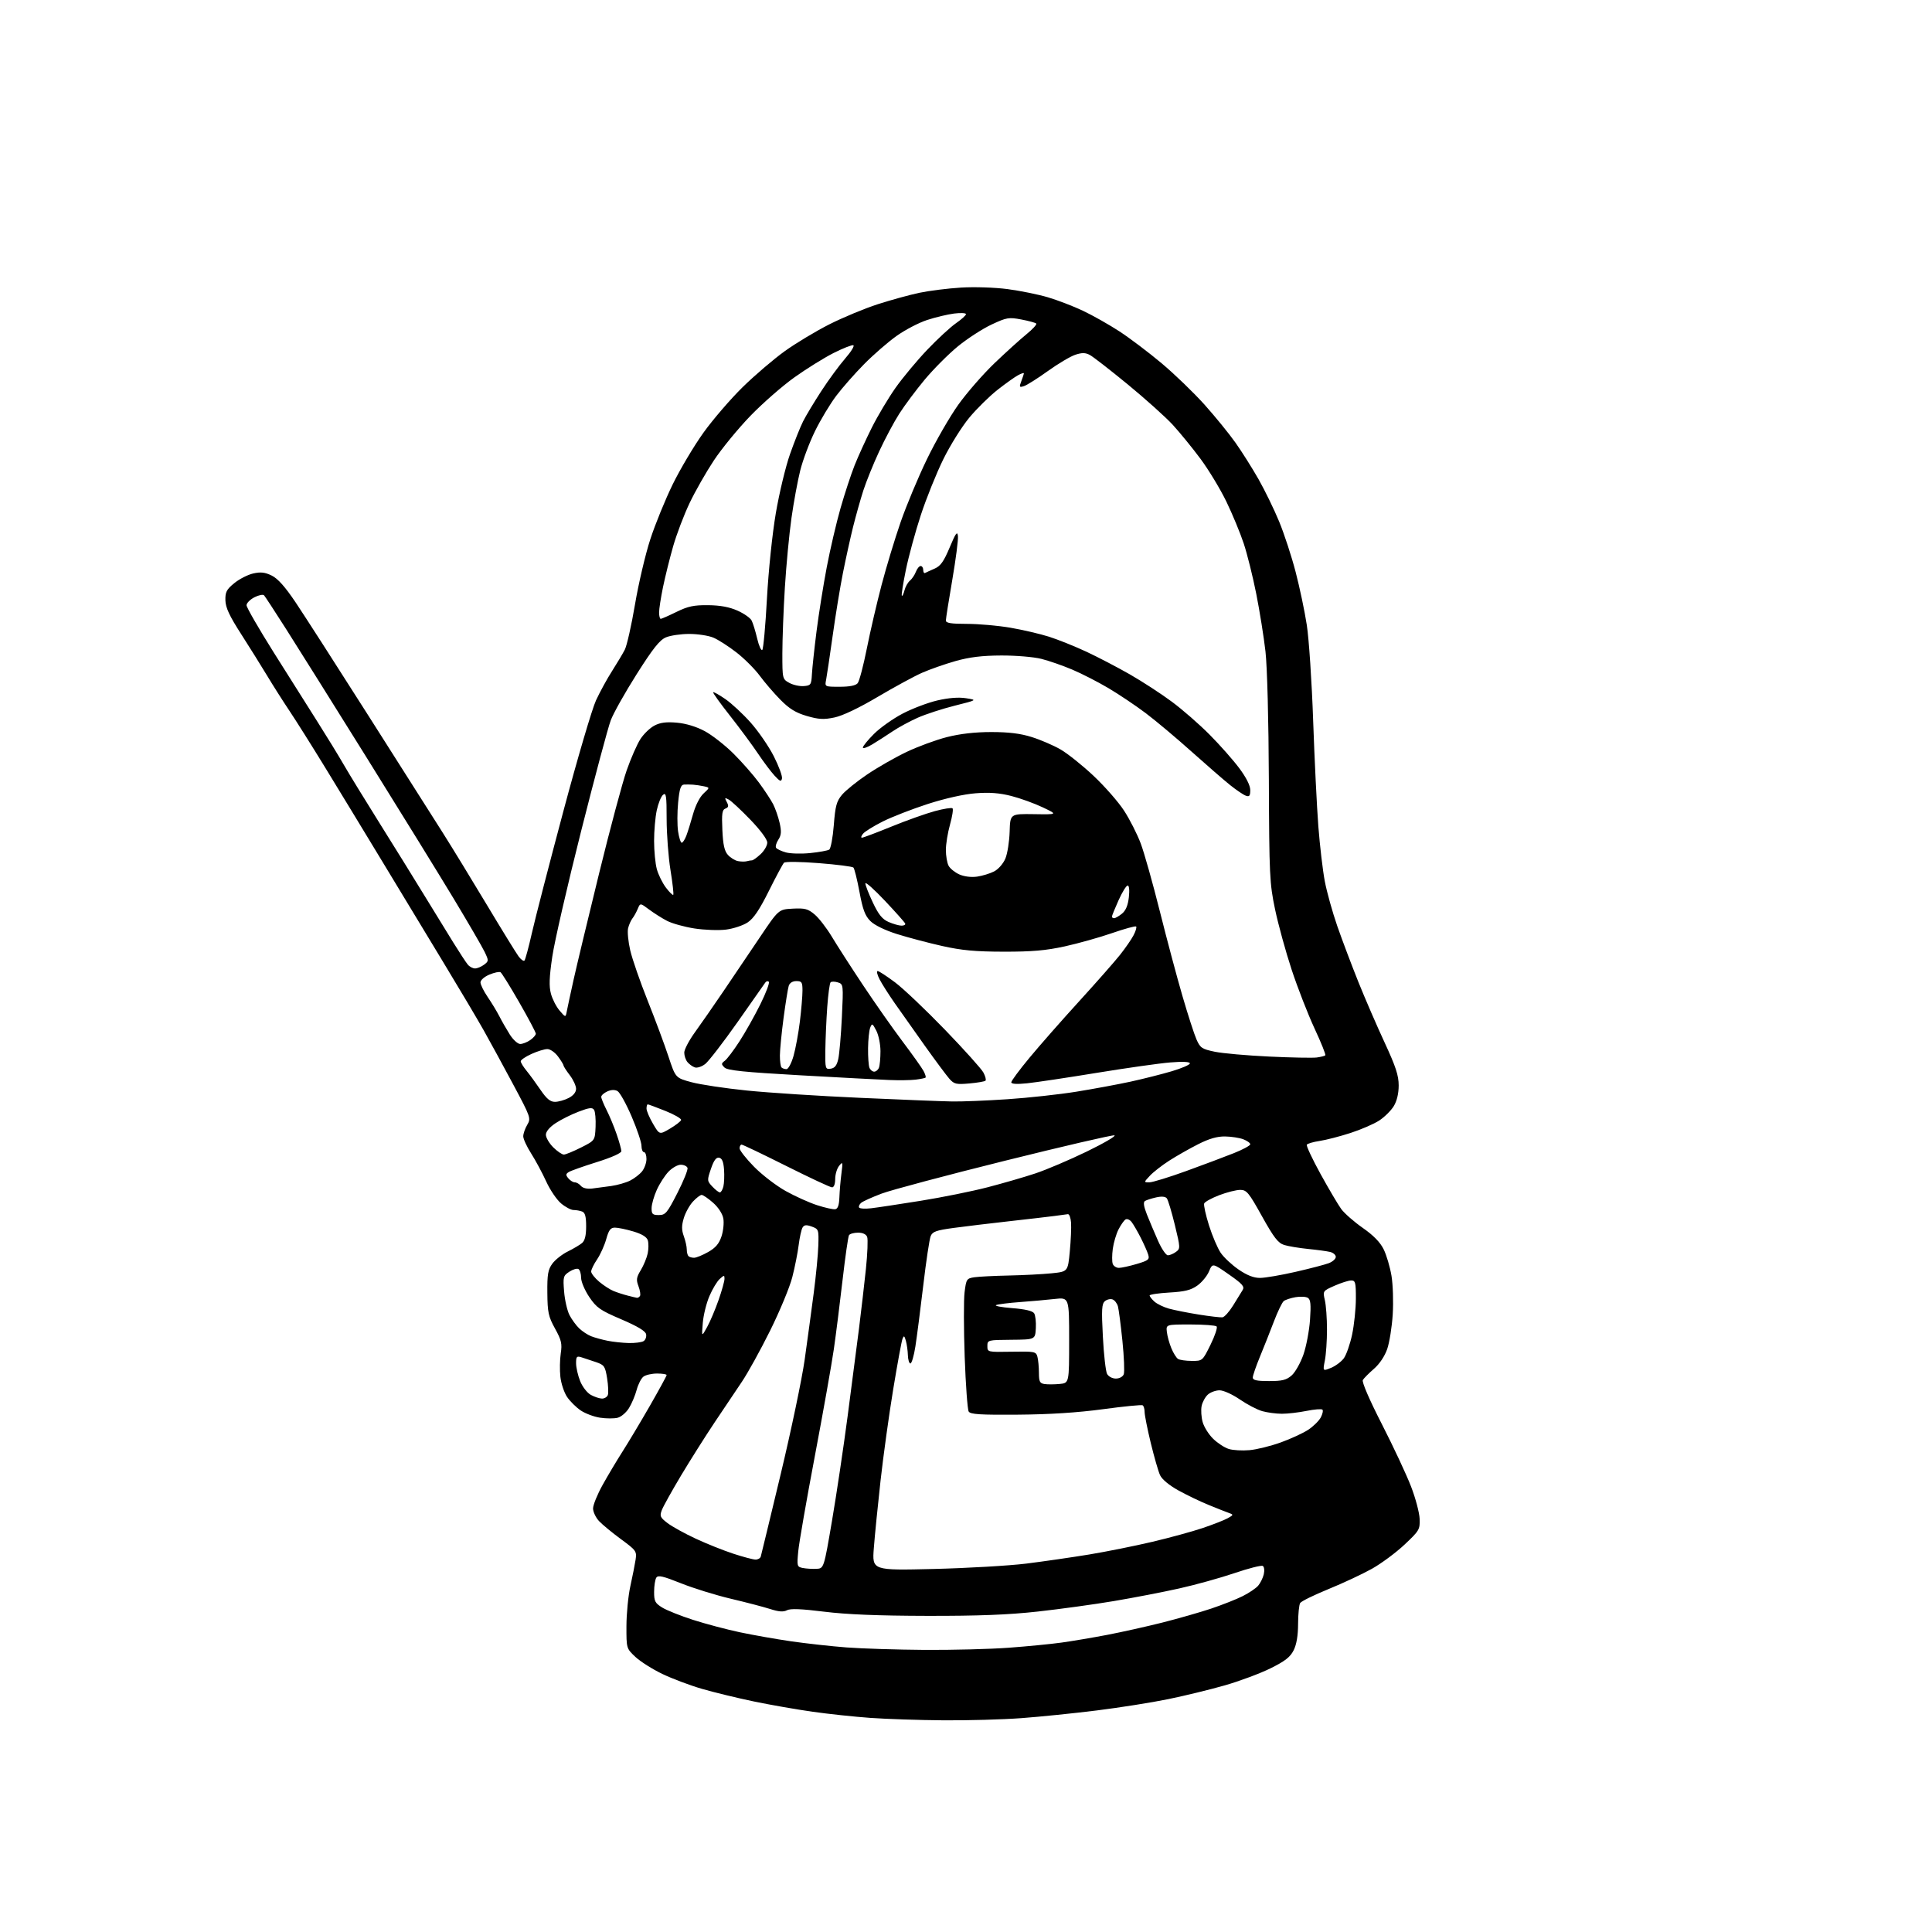 <?xml version="1.0" encoding="UTF-8" standalone="no"?>
<svg 
  version="1.1" 
  xmlns="http://www.w3.org/2000/svg" 
  xmlns:xlink="http://www.w3.org/1999/xlink" 
  xmlns:svg="http://www.w3.org/2000/svg"
  xmlns:rdf="http://www.w3.org/1999/02/22-rdf-syntax-ns#"
  xmlns:cc="http://creativecommons.org/ns#"
  xmlns:dc="http://purl.org/dc/elements/1.1/"
  viewBox="0 0 768 768"
  width="768"
  height="768"
>
<style>svg {background-color: white; }</style>"
<path stroke="none" fill="black" fill-rule="evenodd" d="M375.00,683.85C365.38,683.78 352.32,683.34 346.00,682.89C339.68,682.44 329.32,681.34 323.00,680.44C316.68,679.55 306.19,677.71 299.69,676.36C293.20,675.01 283.97,672.77 279.19,671.39C274.41,670.01 267.27,667.33 263.31,665.43C259.36,663.54 254.52,660.47 252.56,658.63C249.00,655.26 249.00,655.26 249.02,646.38C249.03,641.50 249.73,634.35 250.58,630.50C251.43,626.65 252.37,621.92 252.66,620.00C253.16,616.66 252.90,616.29 246.84,611.84C243.35,609.28 239.43,606.04 238.12,604.65C236.82,603.25 235.75,600.99 235.75,599.62C235.75,598.26 237.45,594.07 239.53,590.32C241.61,586.57 245.18,580.58 247.47,577.00C249.76,573.42 254.64,565.26 258.32,558.86C261.99,552.46 265.00,546.94 265.00,546.61C265.00,546.27 263.29,546.00 261.19,546.00C259.10,546.00 256.65,546.56 255.76,547.25C254.87,547.94 253.67,550.30 253.08,552.50C252.50,554.70 251.13,557.95 250.04,559.72C248.95,561.50 246.92,563.23 245.52,563.58C244.12,563.94 240.99,563.93 238.56,563.56C236.13,563.20 232.66,561.90 230.85,560.68C229.03,559.45 226.59,557.03 225.42,555.30C224.25,553.56 223.05,549.97 222.76,547.32C222.47,544.67 222.54,540.48 222.91,538.00C223.50,534.14 223.18,532.74 220.63,528.12C218.00,523.35 217.65,521.73 217.58,513.95C217.51,506.59 217.83,504.71 219.56,502.33C220.69,500.78 223.45,498.60 225.68,497.50C227.91,496.40 230.47,494.88 231.37,494.13C232.50,493.18 233.00,491.13 233.00,487.48C233.00,483.60 232.58,482.05 231.42,481.61C230.55,481.27 229.01,481.00 227.99,481.00C226.98,481.00 224.75,479.82 223.03,478.37C221.31,476.92 218.64,472.99 217.11,469.62C215.57,466.25 212.89,461.27 211.16,458.55C209.42,455.83 208.00,452.75 208.00,451.71C208.00,450.66 208.71,448.61 209.58,447.14C211.12,444.53 210.98,444.13 203.95,430.98C199.99,423.57 194.72,413.90 192.24,409.50C189.76,405.10 182.55,392.95 176.21,382.50C169.88,372.05 158.98,354.05 152.00,342.50C145.01,330.95 134.89,314.30 129.50,305.50C124.12,296.70 117.60,286.35 115.02,282.50C112.44,278.65 108.44,272.35 106.13,268.50C103.81,264.65 99.17,257.23 95.82,252.00C91.20,244.82 89.68,241.56 89.60,238.64C89.52,235.35 90.04,234.33 93.13,231.81C95.13,230.18 98.50,228.45 100.63,227.97C103.60,227.29 105.31,227.48 108.00,228.79C110.44,229.98 113.33,233.23 117.54,239.50C120.86,244.45 133.88,264.70 146.46,284.50C159.05,304.30 172.34,325.23 175.99,331.00C179.64,336.77 187.55,349.71 193.56,359.74C199.58,369.78 205.26,379.00 206.18,380.23C207.11,381.46 208.14,382.19 208.48,381.85C208.82,381.51 210.15,376.57 211.44,370.87C212.73,365.17 218.36,343.40 223.94,322.50C229.52,301.60 235.37,281.74 236.93,278.38C238.50,275.01 241.36,269.77 243.31,266.74C245.25,263.70 247.52,259.89 248.36,258.28C249.19,256.66 251.02,248.56 252.42,240.28C253.82,232.00 256.56,220.33 258.51,214.36C260.45,208.39 264.47,198.55 267.43,192.50C270.40,186.45 275.89,177.22 279.63,172.00C283.38,166.78 290.37,158.66 295.15,153.96C299.94,149.26 307.48,142.82 311.90,139.63C316.32,136.45 324.34,131.63 329.72,128.91C335.10,126.20 343.73,122.61 348.91,120.94C354.09,119.27 361.51,117.23 365.41,116.40C369.31,115.58 376.77,114.64 382.00,114.32C387.33,113.99 395.45,114.26 400.50,114.92C405.45,115.57 412.65,117.03 416.50,118.16C420.35,119.30 426.67,121.72 430.54,123.56C434.41,125.39 440.93,129.08 445.04,131.76C449.14,134.44 456.68,140.14 461.79,144.43C466.90,148.72 474.56,156.11 478.82,160.86C483.07,165.61 488.62,172.43 491.14,176.00C493.67,179.57 497.78,186.10 500.29,190.50C502.79,194.90 506.48,202.48 508.49,207.35C510.49,212.21 513.44,221.21 515.03,227.35C516.63,233.48 518.64,243.00 519.48,248.50C520.33,254.00 521.47,271.10 522.00,286.50C522.54,301.90 523.47,320.80 524.06,328.50C524.66,336.20 525.81,346.00 526.62,350.28C527.43,354.56 529.67,362.62 531.61,368.19C533.55,373.76 537.33,383.75 540.00,390.41C542.68,397.06 547.37,407.90 550.44,414.50C554.85,424.02 556.00,427.53 556.00,431.50C555.99,434.70 555.29,437.66 554.04,439.71C552.96,441.48 550.37,444.04 548.29,445.41C546.21,446.77 541.06,449.01 536.86,450.37C532.66,451.73 527.14,453.16 524.60,453.54C522.06,453.92 519.75,454.59 519.48,455.04C519.20,455.48 521.66,460.71 524.93,466.67C528.21,472.63 531.92,478.90 533.17,480.62C534.43,482.33 538.28,485.71 541.73,488.12C545.98,491.08 548.67,493.84 550.04,496.65C551.16,498.93 552.55,503.65 553.14,507.15C553.72,510.64 553.94,517.55 553.63,522.50C553.32,527.45 552.34,533.62 551.45,536.22C550.46,539.10 548.40,542.18 546.17,544.12C544.15,545.88 542.16,547.88 541.75,548.57C541.29,549.33 544.33,556.38 549.34,566.17C553.93,575.15 559.14,586.30 560.92,590.93C562.71,595.57 564.24,601.36 564.33,603.78C564.49,607.98 564.19,608.49 558.31,614.02C554.91,617.21 549.07,621.54 545.33,623.63C541.59,625.72 533.83,629.35 528.09,631.69C522.35,634.03 517.29,636.52 516.84,637.22C516.40,637.92 516.02,641.65 516.01,645.50C516.00,650.13 515.41,653.68 514.25,656.00C512.89,658.72 510.84,660.32 505.00,663.21C500.88,665.24 492.73,668.28 486.91,669.95C481.08,671.62 470.96,674.09 464.41,675.43C457.86,676.78 445.07,678.80 436.00,679.93C426.93,681.06 413.43,682.44 406.00,682.99C398.57,683.54 384.62,683.93 375.00,683.85zM367.50,655.86C378.50,655.93 393.57,655.55 401.00,655.00C408.43,654.45 417.88,653.53 422.00,652.95C426.12,652.38 434.23,651.01 440.00,649.91C445.77,648.81 455.68,646.60 462.00,645.01C468.32,643.41 477.10,640.90 481.50,639.43C485.90,637.95 491.52,635.73 494.00,634.48C496.48,633.24 499.23,631.38 500.12,630.36C501.00,629.34 502.02,627.29 502.37,625.81C502.72,624.33 502.55,622.84 501.98,622.49C501.42,622.14 496.36,623.42 490.73,625.34C485.10,627.25 475.20,630.00 468.73,631.44C462.26,632.89 450.56,635.14 442.73,636.46C434.90,637.78 421.30,639.65 412.50,640.62C400.85,641.91 388.88,642.37 368.50,642.33C349.12,642.29 336.54,641.78 327.62,640.67C318.52,639.54 314.18,639.37 312.82,640.10C311.43,640.84 309.59,640.71 306.20,639.62C303.61,638.79 296.57,636.95 290.55,635.53C284.53,634.11 275.59,631.34 270.68,629.37C263.49,626.50 261.58,626.06 260.89,627.15C260.42,627.89 260.02,630.42 260.02,632.76C260.00,636.51 260.40,637.27 263.25,639.03C265.04,640.13 270.55,642.33 275.50,643.92C280.45,645.51 288.77,647.72 294.00,648.83C299.23,649.94 308.45,651.57 314.50,652.45C320.55,653.32 330.45,654.42 336.50,654.88C342.55,655.34 356.50,655.78 367.50,655.86zM324.50,623.64C327.50,623.50 327.50,623.50 330.74,604.50C332.52,594.05 335.31,575.38 336.94,563.00C338.57,550.62 340.61,534.88 341.48,528.00C342.34,521.12 343.57,510.53 344.21,504.45C344.84,498.37 345.07,492.63 344.71,491.70C344.30,490.63 342.96,490.00 341.09,490.00C339.46,490.00 337.84,490.46 337.49,491.01C337.15,491.57 336.00,499.56 334.94,508.76C333.88,517.97 332.32,530.35 331.47,536.27C330.62,542.19 327.22,561.32 323.92,578.77C320.61,596.22 317.64,613.27 317.32,616.66C316.75,622.57 316.83,622.84 319.11,623.30C320.43,623.56 322.85,623.71 324.50,623.64zM371.09,623.69C384.52,623.36 401.12,622.40 408.00,621.55C414.88,620.69 426.12,619.06 433.00,617.93C439.88,616.79 451.12,614.53 458.00,612.91C464.88,611.29 473.88,608.83 478.00,607.45C482.12,606.06 486.62,604.30 488.00,603.54C490.38,602.21 490.41,602.11 488.50,601.42C487.40,601.03 483.80,599.61 480.50,598.26C477.20,596.92 471.77,594.31 468.44,592.47C464.73,590.41 461.89,588.05 461.13,586.38C460.44,584.88 458.79,579.12 457.44,573.58C456.10,568.03 455.00,562.51 455.00,561.31C455.00,560.10 454.65,558.90 454.22,558.63C453.79,558.37 446.70,559.06 438.47,560.18C428.50,561.53 417.23,562.26 404.72,562.35C389.65,562.47 385.77,562.23 385.07,561.11C384.60,560.35 383.88,550.58 383.48,539.40C383.09,528.23 383.06,516.64 383.44,513.65C384.08,508.48 384.28,508.19 387.31,507.73C389.06,507.47 395.23,507.16 401.00,507.04C406.77,506.92 414.43,506.52 418.00,506.16C424.50,505.50 424.50,505.50 425.26,497.50C425.68,493.10 425.90,487.93 425.76,486.00C425.62,484.07 425.05,482.57 424.50,482.65C423.95,482.73 421.48,483.06 419.00,483.39C416.52,483.71 408.43,484.65 401.00,485.48C393.57,486.31 383.75,487.49 379.18,488.11C372.20,489.05 370.71,489.57 369.96,491.36C369.47,492.54 368.14,501.38 367.01,511.00C365.87,520.62 364.46,531.54 363.88,535.25C363.30,538.96 362.41,542.00 361.91,542.00C361.41,542.00 360.96,540.54 360.90,538.75C360.85,536.96 360.49,534.38 360.10,533.00C359.52,530.92 359.30,530.79 358.75,532.22C358.38,533.16 356.73,542.16 355.07,552.22C353.41,562.27 351.15,578.60 350.04,588.50C348.94,598.40 347.73,610.50 347.36,615.39C346.68,624.28 346.68,624.28 371.09,623.69zM300.28,619.96C301.26,619.98 302.23,619.44 302.42,618.75C302.62,618.06 306.19,603.33 310.34,586.00C314.49,568.67 318.78,548.20 319.87,540.50C320.95,532.80 322.57,520.88 323.47,514.00C324.37,507.12 325.19,498.60 325.30,495.05C325.49,488.81 325.41,488.56 322.69,487.58C320.55,486.81 319.68,486.90 319.04,487.94C318.57,488.69 317.88,491.82 317.49,494.89C317.11,497.96 315.97,503.72 314.95,507.69C313.94,511.66 309.96,521.24 306.11,529.00C302.26,536.75 297.21,545.88 294.90,549.29C292.58,552.71 287.69,560.00 284.02,565.50C280.35,571.00 274.36,580.48 270.71,586.57C267.07,592.67 263.63,598.84 263.08,600.30C262.18,602.66 262.42,603.22 265.36,605.46C267.16,606.84 272.21,609.62 276.57,611.65C280.93,613.68 287.65,616.36 291.50,617.62C295.35,618.88 299.30,619.93 300.28,619.96zM496.70,576.46C499.56,576.21 505.16,574.82 509.15,573.38C513.14,571.94 518.04,569.68 520.05,568.35C522.06,567.02 524.29,564.83 525.02,563.47C525.74,562.11 526.05,560.71 525.69,560.36C525.34,560.00 522.49,560.23 519.36,560.86C516.23,561.49 511.83,562.00 509.58,561.99C507.34,561.99 503.85,561.53 501.82,560.97C499.80,560.41 495.77,558.31 492.86,556.31C489.90,554.27 486.34,552.67 484.79,552.67C483.27,552.67 481.17,553.44 480.13,554.38C479.08,555.33 477.97,557.38 477.66,558.93C477.35,560.49 477.53,563.35 478.07,565.28C478.60,567.22 480.48,570.21 482.24,571.93C484.00,573.65 486.80,575.48 488.47,575.99C490.14,576.51 493.84,576.72 496.70,576.46zM239.28,555.96C240.26,555.98 241.31,555.35 241.62,554.56C241.92,553.76 241.79,550.77 241.34,547.91C240.57,543.13 240.21,542.60 237.00,541.49C235.07,540.83 232.49,539.97 231.25,539.58C229.25,538.95 229.00,539.21 229.00,541.91C229.00,543.59 229.73,546.78 230.62,549.01C231.52,551.26 233.41,553.70 234.87,554.49C236.32,555.28 238.30,555.94 239.28,555.96zM421.25,550.14C425.00,549.79 425.00,549.79 425.00,532.76C425.00,515.72 425.00,515.72 419.25,516.36C416.09,516.72 409.90,517.27 405.50,517.59C401.10,517.91 396.82,518.44 396.00,518.78C395.18,519.11 398.02,519.66 402.32,520.00C407.49,520.40 410.46,521.10 411.08,522.05C411.60,522.85 411.90,525.52 411.76,528.00C411.50,532.50 411.50,532.50 402.00,532.58C392.64,532.65 392.50,532.69 392.50,535.08C392.50,537.49 392.56,537.50 402.15,537.33C411.29,537.17 411.84,537.27 412.39,539.33C412.71,540.52 412.98,543.38 412.99,545.68C413.00,549.25 413.33,549.91 415.25,550.18C416.49,550.36 419.19,550.34 421.25,550.14zM504.44,549.00C509.70,549.00 511.36,548.59 513.46,546.75C514.87,545.51 516.96,541.80 518.12,538.50C519.27,535.20 520.45,528.97 520.75,524.65C521.18,518.56 520.99,516.60 519.90,515.92C519.13,515.43 516.92,515.31 515.00,515.65C513.08,515.98 510.96,516.68 510.31,517.20C509.66,517.72 507.89,521.38 506.39,525.32C504.89,529.27 502.39,535.58 500.83,539.35C499.27,543.12 498.00,546.84 498.00,547.60C498.00,548.65 499.60,549.00 504.44,549.00zM443.57,548.00C444.99,548.00 446.34,547.27 446.71,546.30C447.07,545.37 446.83,539.41 446.18,533.05C445.53,526.70 444.73,520.52 444.40,519.32C444.07,518.12 443.12,516.87 442.27,516.55C441.43,516.23 440.07,516.53 439.24,517.22C437.96,518.27 437.83,520.51 438.41,531.39C438.78,538.49 439.53,545.13 440.08,546.15C440.64,547.19 442.16,548.00 443.57,548.00zM529.08,543.75C530.88,543.02 533.17,541.31 534.18,539.96C535.18,538.61 536.67,534.35 537.49,530.50C538.30,526.65 538.97,520.24 538.98,516.25C539.00,509.82 538.79,509.00 537.13,509.00C536.10,509.00 533.13,509.94 530.53,511.09C525.83,513.17 525.81,513.19 526.65,516.84C527.12,518.85 527.50,524.10 527.50,528.50C527.50,532.90 527.12,538.43 526.66,540.79C525.81,545.08 525.81,545.08 529.08,543.75zM473.76,540.98C478.01,541.00 478.03,540.98 481.21,534.53C482.96,530.97 484.05,527.71 483.62,527.28C483.19,526.85 478.49,526.50 473.17,526.50C463.50,526.50 463.50,526.50 463.85,529.50C464.04,531.15 464.84,534.06 465.64,535.96C466.43,537.87 467.62,539.78 468.29,540.20C468.95,540.62 471.42,540.98 473.76,540.98zM250.00,533.88C252.47,533.93 255.11,533.58 255.85,533.11C256.59,532.64 257.04,531.42 256.84,530.39C256.59,529.12 253.50,527.25 246.99,524.46C238.55,520.85 237.14,519.87 234.25,515.59C232.46,512.94 231.00,509.50 231.00,507.95C231.00,506.39 230.53,504.83 229.96,504.47C229.38,504.12 227.75,504.59 226.33,505.52C223.90,507.11 223.77,507.59 224.24,513.40C224.51,516.81 225.48,521.02 226.38,522.77C227.28,524.51 229.03,526.90 230.26,528.07C231.49,529.24 233.62,530.64 235.00,531.18C236.38,531.72 239.30,532.53 241.50,532.97C243.70,533.42 247.53,533.82 250.00,533.88zM281.09,527.52C282.30,525.34 284.34,520.51 285.64,516.79C286.94,513.08 288.00,509.28 288.00,508.36C288.00,506.82 287.86,506.82 286.09,508.42C285.04,509.37 283.20,512.42 282.01,515.21C280.81,517.99 279.62,522.80 279.37,525.89C278.90,531.50 278.90,531.50 281.09,527.52zM485.93,523.66C486.72,523.57 488.62,521.47 490.15,519.00C491.67,516.52 493.39,513.75 493.96,512.82C494.82,511.43 493.91,510.39 488.50,506.61C482.00,502.07 482.00,502.07 480.61,505.38C479.85,507.21 477.76,509.75 475.96,511.03C473.42,512.84 470.98,513.45 464.85,513.80C460.53,514.05 457.00,514.58 457.00,514.97C457.00,515.37 457.85,516.46 458.88,517.39C459.92,518.33 462.50,519.59 464.63,520.19C466.76,520.78 472.10,521.85 476.50,522.55C480.90,523.25 485.15,523.75 485.93,523.66zM253.19,515.90C253.57,515.95 254.12,515.62 254.41,515.15C254.70,514.68 254.43,512.94 253.80,511.28C252.84,508.74 252.98,507.76 254.73,504.89C255.86,503.02 257.09,500.05 257.47,498.27C257.84,496.50 257.86,494.14 257.51,493.04C257.09,491.71 255.17,490.54 251.76,489.52C248.94,488.68 245.65,488.00 244.45,488.00C242.70,488.00 242.00,488.93 240.98,492.59C240.27,495.11 238.64,498.73 237.35,500.63C236.06,502.53 235.00,504.70 235.00,505.46C235.00,506.21 236.44,508.03 238.19,509.51C239.95,510.99 242.54,512.66 243.94,513.22C245.35,513.79 247.85,514.60 249.50,515.02C251.15,515.45 252.81,515.84 253.19,515.90zM500.86,507.99C502.86,507.99 509.23,506.90 515.00,505.58C520.77,504.26 526.74,502.70 528.25,502.12C529.76,501.53 531.00,500.41 531.00,499.63C531.00,498.85 529.99,497.97 528.75,497.67C527.51,497.37 523.58,496.83 520.00,496.48C516.42,496.12 512.15,495.41 510.50,494.90C508.06,494.14 506.42,492.03 501.66,483.49C496.40,474.02 495.55,473.00 493.00,473.00C491.45,473.00 487.69,473.95 484.65,475.11C481.61,476.28 478.92,477.76 478.67,478.41C478.43,479.05 479.29,482.98 480.60,487.13C481.91,491.28 484.00,496.17 485.24,498.00C486.48,499.83 489.69,502.83 492.36,504.66C495.70,506.95 498.36,508.00 500.86,507.99zM444.79,504.00C445.80,504.00 448.99,503.30 451.87,502.45C456.54,501.06 457.03,500.66 456.42,498.70C456.05,497.49 454.71,494.48 453.45,492.00C452.19,489.52 450.56,486.72 449.83,485.77C449.10,484.82 448.00,484.37 447.39,484.77C446.78,485.17 445.53,486.95 444.62,488.73C443.71,490.51 442.69,493.97 442.35,496.43C442.02,498.88 442.01,501.59 442.34,502.44C442.67,503.30 443.77,504.00 444.79,504.00zM275.92,499.98C276.79,499.97 279.30,498.95 281.50,497.70C284.45,496.03 285.84,494.40 286.81,491.47C287.53,489.29 287.85,486.07 287.53,484.33C287.18,482.45 285.51,479.90 283.43,478.08C281.51,476.38 279.47,475.00 278.92,475.00C278.36,475.00 276.80,476.19 275.45,477.65C274.10,479.11 272.46,482.06 271.82,484.22C270.92,487.21 270.92,488.89 271.82,491.39C272.47,493.18 273.00,495.55 273.00,496.65C273.00,497.76 273.30,498.97 273.67,499.33C274.03,499.70 275.05,499.99 275.92,499.98zM464.25,499.00C465.00,499.00 466.45,498.39 467.46,497.65C469.24,496.35 469.22,496.00 467.01,486.90C465.75,481.73 464.32,476.99 463.83,476.36C463.26,475.63 461.76,475.49 459.59,475.98C457.74,476.40 455.75,477.04 455.15,477.41C454.40,477.87 454.64,479.54 455.92,482.79C456.95,485.38 458.94,490.09 460.34,493.25C461.74,496.41 463.50,499.00 464.25,499.00zM261.90,483.00C264.54,483.00 265.20,482.21 269.27,474.25C271.73,469.44 273.54,464.94 273.29,464.25C273.04,463.56 271.83,463.00 270.60,463.00C269.38,463.00 267.19,464.24 265.75,465.75C264.30,467.26 262.20,470.52 261.08,473.00C259.96,475.48 259.03,478.74 259.02,480.25C259.00,482.62 259.40,483.00 261.90,483.00zM332.00,480.69C333.05,480.53 333.55,479.11 333.67,475.98C333.76,473.52 334.12,469.25 334.48,466.50C335.08,461.85 335.02,461.64 333.56,463.44C332.70,464.51 332.00,466.87 332.00,468.69C332.00,470.68 331.50,472.00 330.75,471.99C330.06,471.99 321.87,468.16 312.55,463.49C303.23,458.82 295.24,455.00 294.80,455.00C294.36,455.00 294.00,455.66 294.00,456.47C294.00,457.29 296.59,460.58 299.75,463.80C302.91,467.02 308.58,471.37 312.34,473.46C316.10,475.56 321.72,478.09 324.84,479.09C327.95,480.10 331.18,480.81 332.00,480.69zM346.25,480.31C348.59,480.04 357.48,478.70 366.00,477.33C374.52,475.96 386.45,473.55 392.50,471.98C398.55,470.41 407.10,467.94 411.50,466.48C415.90,465.02 425.12,461.10 432.00,457.76C438.88,454.42 443.82,451.52 443.00,451.32C442.18,451.12 422.56,455.67 399.42,461.43C376.28,467.18 354.26,473.05 350.50,474.46C346.74,475.88 343.06,477.53 342.34,478.13C341.62,478.73 341.24,479.58 341.51,480.02C341.78,480.45 343.91,480.59 346.25,480.31zM286.16,474.00C286.60,474.00 287.23,472.95 287.55,471.67C287.87,470.39 287.99,467.35 287.82,464.93C287.59,461.80 287.02,460.43 285.86,460.21C284.69,459.99 283.76,461.25 282.61,464.63C281.04,469.23 281.06,469.43 283.17,471.68C284.37,472.96 285.71,474.00 286.16,474.00zM235.31,472.47C237.06,472.26 240.52,471.80 242.99,471.45C245.45,471.10 248.83,470.13 250.49,469.30C252.14,468.46 254.28,466.82 255.23,465.64C256.18,464.46 256.97,462.26 256.98,460.75C256.99,459.24 256.55,458.00 256.00,458.00C255.45,458.00 255.00,456.87 255.00,455.48C255.00,454.10 253.24,448.85 251.08,443.82C248.92,438.78 246.40,434.24 245.47,433.72C244.38,433.11 242.94,433.16 241.39,433.87C240.08,434.47 239.00,435.43 239.00,436.02C239.00,436.60 239.96,438.95 241.12,441.24C242.29,443.53 244.09,447.86 245.12,450.86C246.16,453.86 247.00,456.90 247.00,457.61C247.00,458.38 243.03,460.15 237.25,461.95C231.89,463.63 226.85,465.41 226.06,465.92C224.87,466.69 224.85,467.12 225.94,468.42C226.66,469.29 227.81,470.00 228.50,470.00C229.19,470.00 230.29,470.64 230.93,471.42C231.65,472.28 233.37,472.69 235.31,472.47zM456.90,470.00C458.13,470.00 464.75,467.97 471.61,465.48C478.47,462.99 486.99,459.79 490.54,458.37C494.09,456.95 497.00,455.37 497.00,454.87C497.00,454.36 495.76,453.47 494.25,452.89C492.74,452.30 489.48,451.80 487.00,451.76C483.83,451.71 480.64,452.64 476.24,454.87C472.79,456.62 467.61,459.56 464.74,461.41C461.86,463.26 458.41,465.95 457.08,467.39C454.65,470.00 454.65,470.00 456.90,470.00zM224.17,458.96C224.90,458.93 227.97,457.67 231.00,456.14C236.50,453.37 236.50,453.37 236.75,447.94C236.88,444.95 236.62,441.91 236.15,441.19C235.48,440.15 234.27,440.28 230.03,441.90C227.12,443.00 223.00,445.06 220.87,446.47C218.46,448.07 217.00,449.80 217.00,451.09C217.00,452.23 218.32,454.47 219.92,456.08C221.53,457.68 223.44,458.98 224.17,458.96zM266.29,448.67C268.56,447.33 270.57,445.78 270.75,445.24C270.94,444.69 268.14,443.07 264.53,441.62C260.93,440.18 257.76,439.00 257.49,439.00C257.22,439.00 257.00,439.75 257.00,440.66C257.00,441.58 258.16,444.30 259.58,446.72C262.15,451.11 262.15,451.11 266.29,448.67zM220.60,438.00C221.97,438.00 224.43,437.31 226.05,436.47C227.92,435.51 229.00,434.17 229.00,432.82C229.00,431.65 227.88,429.21 226.50,427.41C225.12,425.61 224.00,423.86 224.00,423.53C224.00,423.19 223.02,421.59 221.81,419.96C220.60,418.32 218.70,417.01 217.56,417.02C216.43,417.03 213.59,417.91 211.25,418.97C208.91,420.03 207.00,421.34 207.00,421.87C207.00,422.41 208.05,424.12 209.33,425.67C210.60,427.23 213.10,430.64 214.87,433.25C217.28,436.79 218.73,438.00 220.60,438.00zM378.50,437.85C382.35,437.92 392.25,437.52 400.50,436.96C408.75,436.41 421.05,435.06 427.84,433.97C434.63,432.87 444.30,431.08 449.34,429.99C454.38,428.89 461.76,427.03 465.75,425.85C469.74,424.67 473.00,423.26 473.00,422.71C473.00,422.07 470.18,421.93 465.25,422.33C460.99,422.67 447.82,424.54 436.00,426.47C424.18,428.41 411.69,430.28 408.25,430.63C404.17,431.05 402.00,430.91 402.00,430.23C402.00,429.66 405.30,425.21 409.34,420.35C413.38,415.48 422.22,405.43 429.00,398.00C435.77,390.57 443.07,382.29 445.22,379.58C447.36,376.88 449.80,373.35 450.63,371.74C451.47,370.13 451.92,368.58 451.63,368.30C451.35,368.02 447.04,369.20 442.04,370.93C437.05,372.66 428.59,375.03 423.23,376.21C415.74,377.85 410.17,378.33 399.00,378.31C387.69,378.29 382.30,377.79 374.50,376.04C369.00,374.81 360.93,372.67 356.57,371.30C351.75,369.78 347.60,367.76 345.98,366.13C343.87,364.03 342.95,361.55 341.65,354.52C340.73,349.61 339.65,345.26 339.24,344.86C338.83,344.46 332.65,343.67 325.51,343.11C318.17,342.53 312.14,342.46 311.65,342.95C311.18,343.42 308.47,348.47 305.64,354.15C301.93,361.62 299.58,365.10 297.20,366.68C295.38,367.88 291.51,369.17 288.59,369.53C285.66,369.90 280.02,369.69 276.05,369.08C272.08,368.46 267.18,367.10 265.17,366.06C263.15,365.01 259.93,362.97 258.00,361.53C254.50,358.91 254.50,358.91 253.50,361.31C252.95,362.63 252.00,364.34 251.39,365.10C250.79,365.87 250.01,367.62 249.68,368.98C249.34,370.35 249.73,374.32 250.53,377.79C251.34,381.27 254.46,390.28 257.47,397.81C260.48,405.34 264.19,415.32 265.73,419.99C268.53,428.48 268.53,428.48 274.90,430.20C278.40,431.14 288.29,432.63 296.88,433.50C305.47,434.38 325.77,435.69 342.00,436.41C358.23,437.14 374.65,437.79 378.50,437.85zM385.33,430.69C380.12,431.15 379.28,430.96 377.41,428.85C376.27,427.56 371.88,421.66 367.66,415.74C363.44,409.82 358.03,402.17 355.64,398.74C353.25,395.31 350.54,391.04 349.62,389.25C348.70,387.46 348.37,386.00 348.88,386.00C349.38,386.00 352.51,388.04 355.83,390.53C359.14,393.02 368.07,401.50 375.68,409.38C383.28,417.25 390.14,424.89 390.92,426.35C391.70,427.80 392.07,429.26 391.75,429.59C391.42,429.91 388.53,430.41 385.33,430.69zM364.00,429.17C362.07,429.41 357.35,429.48 353.50,429.32C349.65,429.17 333.68,428.33 318.00,427.44C295.80,426.19 289.17,425.51 288.00,424.36C286.67,423.04 286.68,422.74 288.12,421.67C289.01,421.01 291.63,417.55 293.94,413.98C296.25,410.42 299.98,403.79 302.23,399.25C304.49,394.71 306.01,390.67 305.61,390.28C305.21,389.88 304.58,390.03 304.20,390.61C303.81,391.18 298.85,398.25 293.18,406.31C287.50,414.37 281.73,421.85 280.36,422.93C278.98,424.02 277.12,424.63 276.19,424.30C275.26,423.98 273.94,423.02 273.25,422.17C272.56,421.32 272.00,419.63 272.00,418.42C272.00,417.21 273.91,413.57 276.25,410.34C278.59,407.10 283.65,399.82 287.50,394.15C291.35,388.47 297.88,378.81 302.00,372.67C309.50,361.50 309.50,361.50 315.12,361.20C319.95,360.95 321.17,361.27 323.83,363.51C325.53,364.94 328.59,368.90 330.64,372.31C332.68,375.71 338.23,384.35 342.99,391.50C347.74,398.65 354.84,408.76 358.76,413.97C362.69,419.18 366.45,424.47 367.12,425.72C367.79,426.97 368.15,428.16 367.92,428.37C367.69,428.57 365.93,428.93 364.00,429.17zM347.50,426.00C348.21,426.00 349.06,425.29 349.39,424.42C349.73,423.55 350.00,420.60 350.00,417.87C350.00,415.14 349.26,411.46 348.35,409.71C346.84,406.79 346.63,406.68 345.92,408.51C345.49,409.60 345.11,413.28 345.07,416.67C345.03,420.06 345.27,423.55 345.61,424.42C345.94,425.29 346.79,426.00 347.50,426.00zM312.64,425.00C313.36,425.00 314.62,422.64 315.44,419.75C316.26,416.86 317.40,410.69 317.97,406.03C318.54,401.37 319.00,395.85 319.00,393.78C319.00,390.44 318.71,390.00 316.57,390.00C315.05,390.00 313.91,390.72 313.53,391.90C313.20,392.95 312.28,398.69 311.48,404.65C310.69,410.62 310.03,417.34 310.02,419.58C310.01,421.83 310.30,423.97 310.67,424.33C311.03,424.70 311.92,425.00 312.64,425.00zM330.21,424.82C331.82,424.59 332.65,423.54 333.22,421.00C333.66,419.07 334.31,411.59 334.66,404.36C335.28,391.41 335.26,391.22 333.07,390.52C331.85,390.13 330.55,390.12 330.17,390.49C329.80,390.86 329.20,395.29 328.84,400.33C328.48,405.37 328.15,413.02 328.09,417.32C328.00,424.84 328.08,425.13 330.21,424.82zM523.43,420.37C525.04,420.15 526.57,419.77 526.83,419.51C527.09,419.24 525.15,414.41 522.52,408.77C519.90,403.12 515.82,392.65 513.46,385.50C511.10,378.35 508.13,367.55 506.86,361.50C504.69,351.15 504.54,348.12 504.39,310.00C504.30,286.36 503.74,265.13 503.05,259.00C502.39,253.22 500.74,242.90 499.38,236.05C498.02,229.20 495.78,220.20 494.40,216.05C493.03,211.90 489.92,204.41 487.51,199.41C485.09,194.42 480.47,186.77 477.23,182.41C474.00,178.06 469.03,171.98 466.21,168.89C463.38,165.81 455.31,158.57 448.28,152.79C441.25,147.02 434.47,141.75 433.20,141.09C431.45,140.16 430.08,140.15 427.45,141.02C425.54,141.65 420.64,144.56 416.55,147.49C412.46,150.43 408.19,153.12 407.06,153.48C405.19,154.08 405.09,153.90 406.00,151.50C406.55,150.05 407.00,148.66 407.00,148.40C407.00,148.14 405.99,148.46 404.75,149.12C403.51,149.77 399.85,152.37 396.62,154.90C393.38,157.43 388.30,162.43 385.33,166.00C382.36,169.57 377.69,177.04 374.97,182.58C372.24,188.13 368.22,198.10 366.04,204.75C363.86,211.39 361.18,221.23 360.08,226.62C358.98,232.00 358.26,236.60 358.49,236.82C358.72,237.05 359.19,236.08 359.55,234.66C359.91,233.24 360.87,231.52 361.70,230.83C362.53,230.14 363.60,228.55 364.08,227.29C364.56,226.03 365.41,225.00 365.98,225.00C366.54,225.00 367.00,225.71 367.00,226.58C367.00,227.45 367.34,227.98 367.75,227.76C368.16,227.53 369.86,226.76 371.51,226.04C373.88,225.02 375.16,223.22 377.51,217.62C379.91,211.88 380.55,211.00 380.80,213.09C380.96,214.51 379.95,222.35 378.55,230.50C377.15,238.65 376.00,245.92 376.00,246.66C376.00,247.67 378.03,248.00 384.37,248.00C388.97,248.00 396.73,248.69 401.62,249.52C406.50,250.36 413.43,251.97 417.00,253.10C420.57,254.24 427.26,256.92 431.85,259.06C436.44,261.21 444.23,265.27 449.16,268.09C454.09,270.92 461.59,275.79 465.81,278.93C470.04,282.06 476.82,287.98 480.87,292.07C484.93,296.15 490.22,302.14 492.62,305.36C495.40,309.08 497.00,312.26 497.00,314.08C497.00,316.37 496.65,316.81 495.25,316.31C494.29,315.97 491.48,314.07 489.01,312.10C486.54,310.12 479.62,304.11 473.63,298.75C467.65,293.38 459.45,286.51 455.42,283.47C451.39,280.44 444.71,275.96 440.58,273.52C436.45,271.08 430.02,267.78 426.29,266.20C422.55,264.61 417.02,262.68 414.00,261.92C410.94,261.14 403.84,260.55 398.00,260.57C390.38,260.60 385.40,261.21 379.84,262.78C375.63,263.97 369.62,266.08 366.49,267.46C363.35,268.85 355.41,273.17 348.83,277.06C341.38,281.47 334.93,284.54 331.69,285.21C327.43,286.10 325.46,285.99 320.70,284.61C316.30,283.32 313.78,281.77 310.20,278.14C307.62,275.52 303.93,271.22 302.00,268.60C300.07,265.98 295.92,261.82 292.77,259.37C289.62,256.92 285.47,254.26 283.55,253.46C281.63,252.66 277.34,252.00 274.00,252.00C270.66,252.00 266.49,252.61 264.72,253.36C262.23,254.41 259.60,257.72 253.12,267.94C248.51,275.22 243.86,283.48 242.79,286.32C241.71,289.15 236.40,309.02 230.98,330.48C225.56,351.94 220.41,374.36 219.54,380.30C218.33,388.49 218.21,392.05 219.01,395.03C219.59,397.20 221.14,400.21 222.45,401.73C224.83,404.50 224.83,404.50 225.31,402.00C225.57,400.62 226.79,395.00 228.00,389.50C229.22,384.00 233.78,365.00 238.13,347.27C242.48,329.54 247.42,311.09 249.10,306.27C250.78,301.45 253.25,295.83 254.58,293.78C255.90,291.73 258.43,289.31 260.18,288.41C262.51,287.20 264.92,286.90 269.11,287.28C272.71,287.60 276.84,288.86 280.17,290.65C283.08,292.22 288.21,296.23 291.56,299.56C294.91,302.89 299.46,308.07 301.67,311.06C303.88,314.05 306.42,317.92 307.32,319.64C308.21,321.37 309.38,324.75 309.92,327.14C310.69,330.57 310.58,331.98 309.41,333.78C308.59,335.03 308.18,336.48 308.49,336.99C308.81,337.51 310.57,338.34 312.41,338.85C314.24,339.35 318.61,339.47 322.12,339.10C325.63,338.74 329.00,338.13 329.62,337.74C330.23,337.36 331.06,332.98 331.45,328.01C332.04,320.36 332.55,318.51 334.72,315.92C336.14,314.24 340.64,310.61 344.73,307.85C348.81,305.09 355.84,301.07 360.33,298.93C364.82,296.78 372.06,294.12 376.41,293.01C381.66,291.68 387.59,291.00 394.05,291.00C400.98,291.00 405.63,291.57 410.14,292.99C413.64,294.08 418.79,296.30 421.59,297.92C424.39,299.54 430.30,304.26 434.71,308.41C439.13,312.57 444.58,318.79 446.82,322.23C449.07,325.68 452.05,331.54 453.44,335.25C454.84,338.96 458.26,351.11 461.05,362.25C463.84,373.39 467.89,388.57 470.06,396.00C472.22,403.43 474.73,411.17 475.63,413.21C477.11,416.56 477.79,417.02 482.88,418.08C485.97,418.72 495.70,419.59 504.50,420.00C513.30,420.42 521.82,420.58 523.43,420.37zM206.79,415.00C207.76,415.00 209.56,414.30 210.78,413.44C212.00,412.59 213.00,411.45 213.00,410.91C213.00,410.37 210.04,404.78 206.42,398.48C202.81,392.18 199.45,386.78 198.97,386.48C198.48,386.18 196.49,386.60 194.54,387.42C192.55,388.25 191.00,389.61 191.00,390.52C191.00,391.41 192.29,394.02 193.86,396.32C195.43,398.62 197.52,402.07 198.51,404.00C199.49,405.93 201.36,409.19 202.66,411.25C203.96,413.31 205.82,415.00 206.79,415.00zM188.87,384.97C189.77,384.95 191.37,384.28 192.44,383.47C194.30,382.06 194.31,381.87 192.66,378.41C191.71,376.43 186.15,366.86 180.30,357.15C174.44,347.44 158.85,322.18 145.65,301.00C132.45,279.82 118.07,256.88 113.69,250.00C109.31,243.12 105.39,237.12 104.98,236.66C104.57,236.21 102.83,236.55 101.11,237.44C99.40,238.33 98.00,239.75 98.00,240.60C98.00,241.45 102.84,249.85 108.75,259.26C114.66,268.67 122.52,281.12 126.21,286.93C129.90,292.74 134.60,300.43 136.66,304.00C138.72,307.57 145.20,318.15 151.06,327.50C156.91,336.85 164.81,349.58 168.60,355.80C172.40,362.01 177.56,370.43 180.09,374.50C182.61,378.57 185.25,382.60 185.96,383.45C186.67,384.30 187.98,384.99 188.87,384.97zM358.33,367.96C359.34,367.98 360.02,367.61 359.83,367.13C359.65,366.65 356.01,362.56 351.75,358.05C347.49,353.53 344.00,350.43 344.00,351.17C344.00,351.90 345.34,355.33 346.98,358.79C349.25,363.59 350.72,365.41 353.23,366.50C355.03,367.28 357.32,367.94 358.33,367.96zM442.89,365.00C443.38,365.00 444.77,364.19 445.99,363.21C447.50,361.99 448.37,359.92 448.73,356.71C449.05,353.90 448.86,352.00 448.27,352.00C447.72,352.00 446.09,354.64 444.64,357.88C443.19,361.11 442.00,364.03 442.00,364.38C442.00,364.72 442.40,365.00 442.89,365.00zM267.63,355.71C267.86,355.47 267.37,351.05 266.53,345.89C265.69,340.73 265.01,331.61 265.00,325.63C265.00,316.31 264.80,314.92 263.57,315.94C262.78,316.60 261.66,319.37 261.07,322.11C260.48,324.86 260.00,330.34 260.01,334.30C260.01,338.26 260.50,343.30 261.10,345.50C261.70,347.70 263.32,350.99 264.70,352.82C266.08,354.64 267.39,355.94 267.63,355.71zM388.35,348.48C390.48,348.18 393.55,347.25 395.18,346.40C396.87,345.53 398.80,343.32 399.65,341.30C400.47,339.34 401.23,334.53 401.35,330.62C401.56,323.50 401.56,323.50 411.03,323.64C420.50,323.79 420.50,323.79 414.50,320.93C411.20,319.36 405.57,317.32 402.00,316.41C397.33,315.22 393.35,314.91 387.85,315.34C383.21,315.69 375.75,317.36 368.85,319.58C362.61,321.60 354.55,324.73 350.94,326.54C347.34,328.35 343.79,330.54 343.07,331.42C342.35,332.29 342.15,333.00 342.63,333.00C343.12,333.00 348.38,331.02 354.34,328.59C360.29,326.16 368.05,323.40 371.59,322.44C375.13,321.48 378.31,320.98 378.65,321.32C379.00,321.66 378.54,324.57 377.64,327.79C376.74,331.00 376.00,335.54 376.00,337.88C376.00,340.22 376.49,343.04 377.08,344.15C377.67,345.26 379.58,346.80 381.33,347.59C383.23,348.44 386.04,348.80 388.35,348.48zM296.83,342.36C297.56,342.16 298.51,342.00 298.94,342.00C299.36,342.00 300.90,340.90 302.35,339.55C303.81,338.20 305.00,336.13 305.00,334.95C305.00,333.66 302.31,330.02 298.25,325.81C294.54,321.96 290.68,318.37 289.67,317.83C288.08,316.97 287.98,317.09 288.91,318.82C289.73,320.37 289.62,320.93 288.38,321.41C287.07,321.91 286.85,323.40 287.15,329.91C287.42,335.82 287.97,338.31 289.36,339.84C290.38,340.97 292.17,342.08 293.35,342.30C294.53,342.53 296.10,342.56 296.83,342.36zM270.99,335.00C271.41,335.00 272.23,333.76 272.81,332.25C273.39,330.74 274.60,326.87 275.49,323.65C276.44,320.22 278.16,316.82 279.66,315.44C282.20,313.09 282.20,313.09 279.85,312.57C278.56,312.29 276.60,312.00 275.50,311.92C274.40,311.84 272.77,311.82 271.88,311.88C270.62,311.97 270.10,313.57 269.57,319.00C269.19,322.85 269.18,328.03 269.55,330.50C269.92,332.98 270.57,335.00 270.99,335.00zM310.85,309.44C310.56,310.87 310.07,310.68 307.89,308.32C306.45,306.77 303.48,302.80 301.27,299.50C299.06,296.20 294.08,289.46 290.19,284.52C286.30,279.59 283.28,275.38 283.49,275.18C283.69,274.97 285.87,276.19 288.33,277.89C290.79,279.58 295.32,283.78 298.39,287.23C301.46,290.68 305.60,296.70 307.59,300.61C309.57,304.52 311.04,308.49 310.85,309.44zM346.75,295.90C344.69,297.14 343.00,297.71 343.00,297.16C343.00,296.61 344.98,294.18 347.41,291.75C349.83,289.33 354.94,285.70 358.77,283.69C362.60,281.68 368.82,279.32 372.60,278.44C377.11,277.40 381.04,277.09 383.99,277.55C388.50,278.26 388.50,278.26 379.50,280.52C374.55,281.76 367.93,283.92 364.78,285.32C361.63,286.72 357.13,289.16 354.78,290.75C352.43,292.34 348.81,294.65 346.75,295.90zM319.50,272.73C322.31,272.51 322.52,272.22 322.75,268.00C322.89,265.52 323.71,257.88 324.58,251.00C325.45,244.12 327.28,232.65 328.64,225.50C330.00,218.35 332.47,207.78 334.12,202.02C335.77,196.25 338.28,188.60 339.70,185.02C341.12,181.43 344.21,174.68 346.55,170.00C348.90,165.32 353.16,158.17 356.03,154.11C358.91,150.04 364.58,143.24 368.64,138.99C372.69,134.74 377.81,130.02 380.01,128.49C382.20,126.97 384.00,125.35 384.00,124.88C384.00,124.42 381.86,124.31 379.25,124.64C376.64,124.98 371.80,126.13 368.50,127.22C365.20,128.30 359.73,131.16 356.36,133.57C352.98,135.98 347.20,141.00 343.52,144.73C339.84,148.45 334.84,154.13 332.41,157.35C329.98,160.57 326.19,166.87 323.99,171.35C321.79,175.83 319.14,182.88 318.11,187.00C317.08,191.12 315.50,199.68 314.61,206.00C313.72,212.32 312.54,224.70 312.00,233.50C311.45,242.30 311.01,254.10 311.00,259.72C311.00,269.83 311.03,269.95 313.75,271.45C315.26,272.29 317.85,272.86 319.50,272.73zM333.80,273.00C337.73,273.00 340.16,272.52 340.94,271.58C341.59,270.79 343.22,264.61 344.57,257.83C345.92,251.05 348.57,239.65 350.45,232.50C352.33,225.35 355.74,214.10 358.03,207.50C360.32,200.90 365.02,189.65 368.49,182.50C371.95,175.35 377.55,165.63 380.93,160.89C384.31,156.16 390.78,148.73 395.31,144.39C399.85,140.05 405.57,134.87 408.03,132.87C410.49,130.87 412.24,128.96 411.92,128.62C411.61,128.29 408.94,127.56 405.99,127.00C401.02,126.05 400.17,126.20 394.14,129.02C390.57,130.69 384.57,134.58 380.80,137.66C377.03,140.75 371.10,146.70 367.61,150.88C364.12,155.07 359.56,161.19 357.47,164.47C355.37,167.75 351.77,174.50 349.47,179.47C347.16,184.44 344.33,191.43 343.18,195.00C342.03,198.57 340.20,205.10 339.10,209.50C338.01,213.90 336.21,222.09 335.09,227.71C333.97,233.32 332.13,244.57 331.00,252.71C329.86,260.84 328.68,268.74 328.39,270.25C327.84,273.00 327.84,273.00 333.80,273.00zM303.03,258.33C303.46,257.87 304.29,248.72 304.87,238.00C305.48,226.86 306.99,212.28 308.40,204.00C309.76,196.03 312.30,185.45 314.05,180.50C315.79,175.55 318.13,169.70 319.24,167.50C320.34,165.30 323.59,159.90 326.45,155.50C329.31,151.10 333.58,145.27 335.95,142.54C338.32,139.82 339.79,137.43 339.21,137.24C338.64,137.05 335.09,138.44 331.33,140.34C327.58,142.24 320.58,146.59 315.80,150.00C311.01,153.42 303.12,160.32 298.26,165.35C293.41,170.38 286.89,178.33 283.79,183.00C280.69,187.68 276.33,195.33 274.11,200.00C271.89,204.68 268.95,212.39 267.59,217.15C266.23,221.91 264.42,229.21 263.56,233.36C262.70,237.52 262.00,242.06 262.00,243.46C262.00,244.86 262.29,246.00 262.65,246.00C263.01,246.00 265.82,244.76 268.90,243.25C273.47,241.01 275.79,240.51 281.50,240.57C286.31,240.62 289.96,241.30 293.16,242.73C295.73,243.87 298.26,245.64 298.78,246.66C299.31,247.67 300.30,250.90 300.99,253.83C301.68,256.76 302.59,258.79 303.03,258.33z" />

</svg>